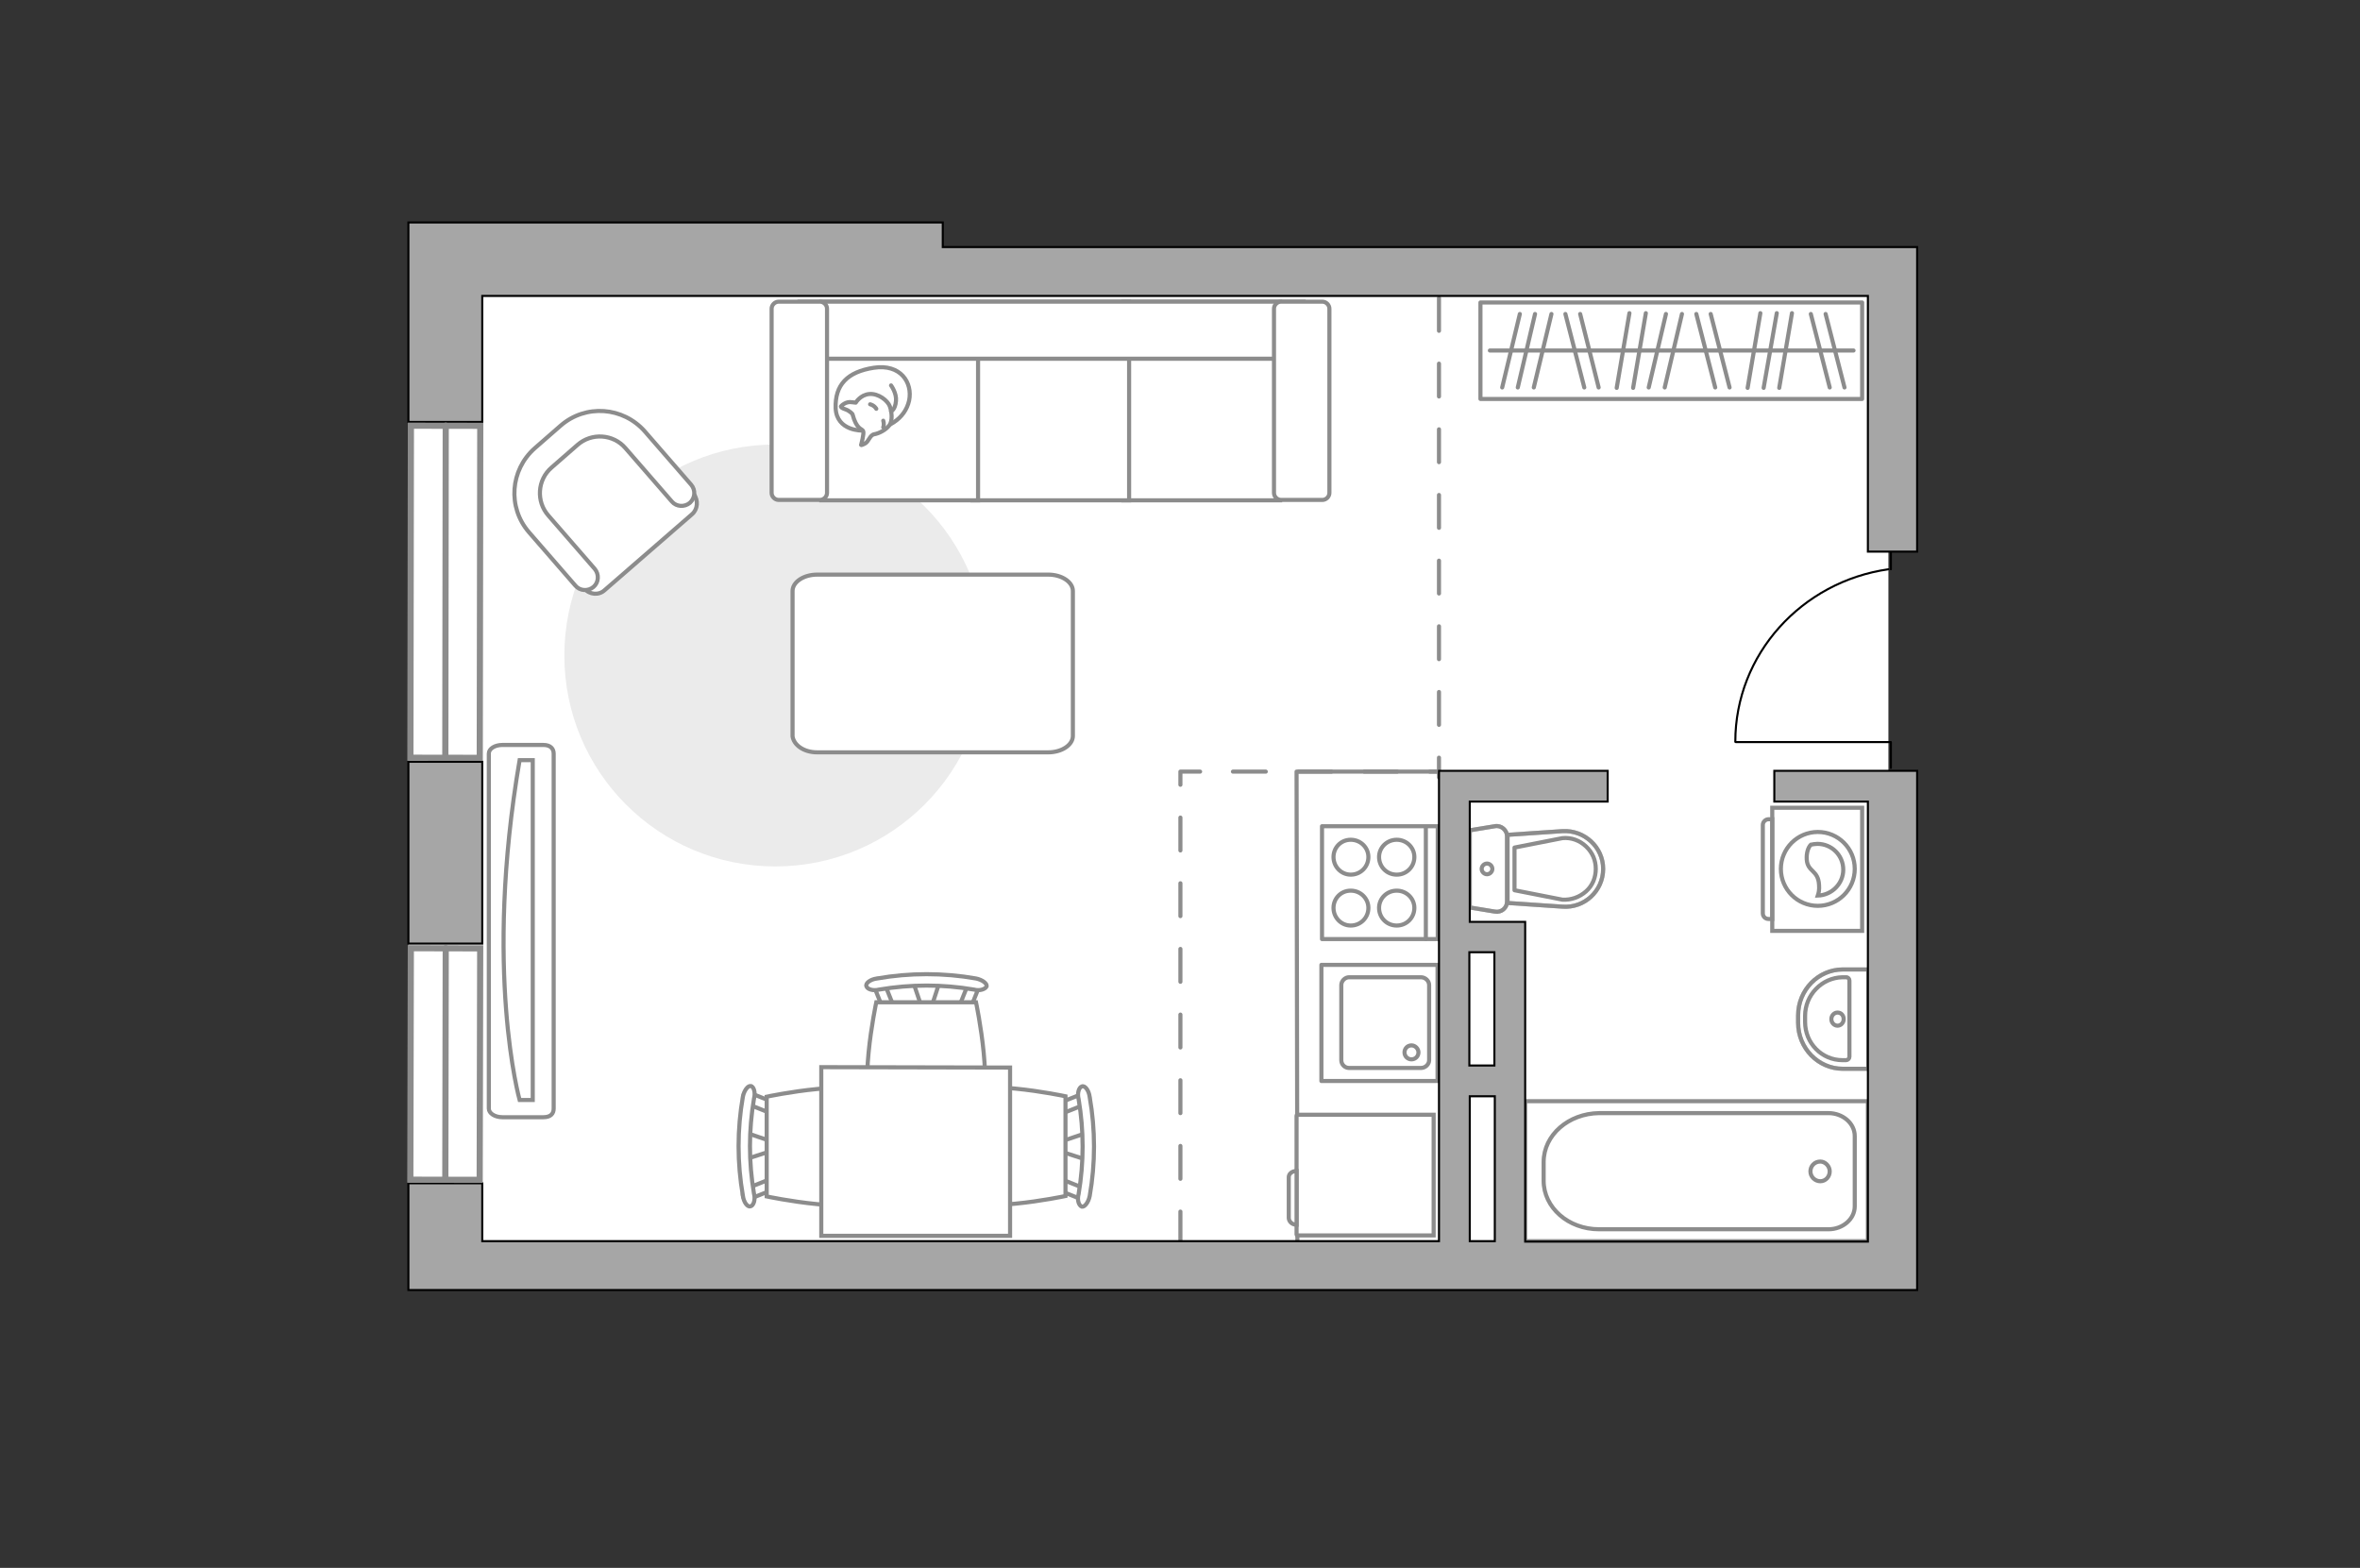 <?xml version="1.0" encoding="utf-8"?>
<!-- Generator: Adobe Illustrator 27.0.0, SVG Export Plug-In . SVG Version: 6.00 Build 0)  -->
<svg version="1.1" xmlns="http://www.w3.org/2000/svg" xmlns:xlink="http://www.w3.org/1999/xlink" x="0px" y="0px"
	 viewBox="0 0 575 382" style="enable-background:new 0 0 575 382;" xml:space="preserve">
<rect x="0" y="0" width="575" height="382" fill="#333333" stroke="none"/>
<style type="text/css">
	.st0{fill:#FFFFFF;}
	.st1{fill:none;stroke:#8C8C8C;stroke-linecap:round;stroke-linejoin:round;stroke-miterlimit:10;}
	.st2{fill:#EBEBEB;}
	.st3{fill:#FFFFFF;stroke:#8C8C8C;stroke-linecap:round;stroke-linejoin:round;stroke-miterlimit:10;}
	.st4{fill:#FFFFFF;stroke:#8C8C8C;stroke-miterlimit:10;}
	.st5{fill-rule:evenodd;clip-rule:evenodd;fill:#FFFFFF;fill-opacity:0.1;stroke:#8C8C8C;stroke-miterlimit:10;}
	.st6{fill:none;stroke:#000000;stroke-width:0.5;stroke-linecap:round;stroke-linejoin:round;stroke-miterlimit:10;}
	.st7{fill:none;stroke:#8C8C8C;stroke-linecap:round;stroke-linejoin:round;stroke-miterlimit:10;stroke-dasharray:8;}
	.st8{opacity:0.5;}
	.st9{opacity:0.5;fill:none;stroke:#8C8C8C;stroke-linecap:round;stroke-linejoin:round;stroke-miterlimit:10;}
	.st10{fill:#A6A6A6;stroke:#000000;stroke-width:0.5;stroke-miterlimit:10;}
	.st11{fill:#FFFFFF;stroke:#8C8C8C;stroke-width:1.5;stroke-linecap:round;stroke-miterlimit:10;}
</style>
<g id="bg_1_">
	<polygon class="st0" points="467.1,133.8 467.1,60.2 229.7,60.2 229.7,54.2 166.3,54.2 112.7,54.2 99.5,54.2 99.5,314.2 
		155.7,314.4 166.3,314.4 467.1,314.4 467.1,187.8 460.1,187.8 460.1,133.8 	"/>
</g>
<g id="furniture_1_">
	<path id="Vector_148_00000090254185354399694880000010102552693141911947_" class="st1" d="M316.1,302.5L315.9,188h34.8"/>
	<path id="Vector_51_00000127723249703773879840000004501460480036522175_" class="st2" d="M188.9,211.1c28.4,0,51.4-23,51.4-51.4
		c0-28.4-23-51.4-51.4-51.4c-28.4,0-51.4,23-51.4,51.4C137.5,188.1,160.5,211.1,188.9,211.1z"/>
	<path id="Vector_84_00000142151724050202301140000009681050652641026975_" class="st3" d="M199.1,183.3h56.3c3.3,0,6-1.8,6-4V144
		c0-2.2-2.7-4-6-4h-56.3c-3.3,0-6,1.8-6,4v35.4C193.4,181.5,195.8,183.3,199.1,183.3z"/>
	<g>
		<path id="Vector_90_00000083069065217874440250000015627791277921808518_" class="st4" d="M119.1,270.1c0,1.1,1.4,2.1,3.3,2.1h10
			c1.8,0,2.5-0.9,2.5-2.1v-86.5c0-1.1-0.7-2.1-2.5-2.1h-10c-1.8,0-3.3,0.9-3.3,2.1V270.1z"/>
		<path id="Vector_91_00000130609354484351784930000003855447821155527865_" class="st4" d="M129.8,185.2V268l-3.2,0
			c0,0-8.8-31.4,0-82.8L129.8,185.2z"/>
	</g>
	<g>
		<path id="Vector_54_00000022557198176304579730000015147591558583256716_" class="st4" d="M311.9,73.5h-38.2v48.4h38.2V73.5z"/>
		<path id="Vector_55_00000099620006572945336120000009510110790459507382_" class="st4" d="M275.1,73.5h-38.2v48.4h38.2V73.5z"/>
		<path id="Vector_56_00000170965983248656707680000011916835121127005865_" class="st4" d="M238.3,73.5h-38.2v48.4h38.2V73.5z"/>
		<path id="Vector_57_00000021085847586110775340000007657498954158124423_" class="st4" d="M313.9,87.4l3.6-13.9H194.8v13.9H313.9z
			"/>
		<path id="Vector_58_00000029029471973105050170000001118333449396830386_" class="st4" d="M310.4,75.2v44.9c0,0.9,0.8,1.7,1.7,1.7
			h10.1c0.9,0,1.7-0.8,1.7-1.7V75.2c0-0.9-0.8-1.7-1.7-1.7h-10.1C311.2,73.5,310.4,74.3,310.4,75.2z"/>
		<path id="Vector_59_00000038378549250430124550000012869778134044599186_" class="st4" d="M188,75.2v44.9c0,0.9,0.8,1.7,1.7,1.7
			h10.1c0.9,0,1.7-0.8,1.7-1.7V75.2c0-0.9-0.8-1.7-1.7-1.7h-10.1C188.8,73.5,188,74.3,188,75.2z"/>
		<g>
			<path class="st3" d="M210.1,104.9c0,0-6.2,0.2-6.5-5.4c-0.2-5.7,2.8-8.9,9.3-9.9c6.5-1,9.5,3.6,8.6,8
				C220.5,102,216.3,104.9,210.1,104.9z"/>
			<path class="st3" d="M207.7,100.9c0,0-0.6-0.8-1.8-1.2c-1.2-0.4-1-0.7-1-0.7s1.1-1.3,2.7-1c0.9,0.1,0.9,0.1,0.9,0.1
				s1.1-1.9,3.3-2.1c2.2-0.2,4.5,1.6,5,3c0.5,1.4,0.7,3.5-0.1,4.6c-0.8,1.1-2.5,2-3.7,2.2c-1.1,0.2-1.3,1.8-2.3,2.3
				c-1,0.5-0.9,0.3-0.9,0.3s0.8-2.9,0.5-3.4C210,104.4,208.7,104.7,207.7,100.9z"/>
			<path class="st3" d="M213.5,99.6c0,0-0.4-0.8-1.5-1.1"/>
			<path class="st3" d="M215.2,102.5c0,0,0.3,0.9,0,1.6"/>
			<path class="st1" d="M217.1,100.2c0,0,1-0.3,1.2-2.5c0.2-1.9-1.2-3.8-1.2-3.8"/>
		</g>
	</g>
	<g>
		<g id="Group_6_00000061452472650727579690000003178373584115765126_">
			<g id="Group_7_00000146464523248079726850000014479153838422151296_">
				<path id="Vector_15_00000010275879859698156620000003644485414518978997_" class="st4" d="M222.5,239.3l2.3,6.8h1.9l2.2-6.8
					H222.5z"/>
			</g>
			<g id="Group_8_00000029766577223253489430000006647680898828344497_">
				<path id="Vector_16_00000062176969180067832320000004799293596351778692_" class="st4" d="M216.5,245.8c0.7-0.1,1.2-0.6,1-1.2
					l-2.2-5.5c-0.1-0.4-0.8-0.7-1.6-0.6c-0.7,0.1-1.2,0.6-1,1.2l2.2,5.5c0,0.4,0.6,0.7,1.2,0.7C216.1,245.9,216.2,245.9,216.5,245.8
					z"/>
			</g>
			<g id="Group_9_00000085247036854655795360000010771544846703064720_">
				<path id="Vector_17_00000005947703904919230020000014027840456930278073_" class="st4" d="M236.6,245.3l2.2-5.5
					c0.2-0.6-0.2-1.1-1-1.2c-0.7-0.2-1.4,0-1.7,0.6l-2.2,5.5c-0.2,0.6,0.2,1.1,1,1.2c0.1,0,0.2,0,0.4,0
					C235.9,245.9,236.3,245.6,236.6,245.3z"/>
			</g>
			<path id="Vector_18_00000089572405698272452310000012062074516682469002_" class="st4" d="M237.8,244.2h-24.3c0,0-5,23.3,0,28.4
				c4.3,4.3,20,4.3,24.3,0C242.8,267.6,237.8,244.2,237.8,244.2z"/>
			<path id="Vector_19_00000018941815609292836930000013569422181377102007_" class="st4" d="M240.4,240.3c0.1-0.7-1.1-1.6-2.6-1.9
				c-7.9-1.4-16.2-1.4-24.1,0c-1.7,0.2-2.9,1.2-2.6,1.9c0.2,0.7,1.6,1.2,3.1,0.8c7.7-1.3,15.4-1.3,23.1,0
				C238.7,241.5,240.1,241,240.4,240.3z"/>
		</g>
		<g id="Group_6_00000095310972774460007690000000122492078910384319_">
			<g id="Group_7_00000158012611123421460210000000720775124299232675_">
				<path id="Vector_15_00000089565388387550427930000001543524389219486364_" class="st4" d="M264.5,276.1l-6.8,2.3v1.9l6.8,2.2
					V276.1z"/>
			</g>
			<g id="Group_8_00000057129229931889391100000003351169249108192688_">
				<path id="Vector_16_00000146469067145029081700000015645106374469480342_" class="st4" d="M258.1,270.1c0.1,0.7,0.6,1.2,1.2,1
					l5.5-2.2c0.4-0.1,0.7-0.8,0.6-1.6c-0.1-0.7-0.6-1.2-1.2-1l-5.5,2.2c-0.4,0-0.7,0.6-0.7,1.2C257.9,269.7,257.9,269.8,258.1,270.1
					z"/>
			</g>
			<g id="Group_9_00000168817765054003277880000009142566812639309219_">
				<path id="Vector_17_00000116229219537947664770000003628827593319815612_" class="st4" d="M258.5,290.2l5.5,2.2
					c0.6,0.2,1.1-0.2,1.2-1c0.2-0.7,0-1.4-0.6-1.7l-5.5-2.2c-0.6-0.2-1.1,0.2-1.2,1c0,0.1,0,0.2,0,0.4
					C257.9,289.5,258.3,289.9,258.5,290.2z"/>
			</g>
			<path id="Vector_18_00000078033186954867556630000013368362403933662082_" class="st4" d="M259.6,291.4v-24.3c0,0-23.3-5-28.4,0
				c-4.3,4.3-4.3,20,0,24.3C236.3,296.4,259.6,291.4,259.6,291.4z"/>
			<path id="Vector_19_00000082326944151975379270000008656517289294630284_" class="st4" d="M263.6,294c0.7,0.1,1.6-1.1,1.9-2.6
				c1.4-7.9,1.4-16.2,0-24.1c-0.2-1.7-1.2-2.9-1.9-2.6c-0.7,0.2-1.2,1.6-0.8,3.1c1.3,7.7,1.3,15.4,0,23.1
				C262.4,292.3,262.8,293.7,263.6,294z"/>
		</g>
		<g id="Group_14_00000096017066185882550290000017956703449950988455_">
			<g id="Group_15_00000098199550774041180840000007116150127616796332_">
				<path id="Vector_25_00000031178251729450956090000014812296203313042853_" class="st4" d="M181.8,282.4l6.8-2.2v-1.9l-6.8-2.3
					V282.4z"/>
			</g>
			<g id="Group_16_00000129176567806669813480000004858088052230832276_">
				<path id="Vector_26_00000107580277930652496210000006696388156297316499_" class="st4" d="M188.3,288.5c-0.1-0.7-0.6-1.2-1.2-1
					l-5.5,2.2c-0.4,0.1-0.7,0.8-0.6,1.6c0.1,0.7,0.6,1.2,1.2,1l5.5-2.2c0.4,0,0.7-0.6,0.7-1.2C188.4,288.7,188.4,288.6,188.3,288.5z
					"/>
			</g>
			<g id="Group_17_00000021099026591831905870000011869342236216124317_">
				<path id="Vector_27_00000130611032232697920850000016268088801900001931_" class="st4" d="M187.8,268.3l-5.5-2.2
					c-0.6-0.2-1.1,0.2-1.2,1c-0.2,0.7,0,1.4,0.6,1.7l5.5,2.2c0.6,0.2,1.1-0.2,1.2-1c0-0.1,0-0.2,0-0.4
					C188.4,269,188.3,268.5,187.8,268.3z"/>
			</g>
			<path id="Vector_28_00000099648493911585853380000010601305017522694285_" class="st4" d="M186.8,267.2v24.3c0,0,23.3,5,28.4,0
				c4.3-4.3,4.3-20,0-24.3C210.2,262.2,186.8,267.2,186.8,267.2z"/>
			<path id="Vector_29_00000071539205031592069460000016561380353455886475_" class="st4" d="M182.9,264.6c-0.7-0.1-1.6,1.1-1.9,2.6
				c-1.4,7.9-1.4,16.2,0,24.1c0.2,1.7,1.2,2.9,1.9,2.6c0.7-0.2,1.2-1.6,0.8-3.1c-1.3-7.7-1.3-15.4,0-23.1
				C184.1,266.3,183.7,264.7,182.9,264.6z"/>
		</g>
		<path id="Vector_35_00000114060804443403117600000001423656957066766260_" class="st4" d="M246.1,260.1l-46-0.1v7.9v33.2h46V260.1
			L246.1,260.1z"/>
	</g>
	<g>
		<g>
			<path class="st4" d="M431.8,196.8v30h21.9v-30H431.8z"/>
			<path class="st5" d="M429.5,201v21.5c0,0.8,0.6,1.4,1.4,1.4h0.9v-24.3h-0.9C430.2,199.6,429.5,200.2,429.5,201z"/>
		</g>
		<g>
			<circle class="st4" cx="442.9" cy="211.7" r="9"/>
			<path class="st4" d="M440.2,209.4c0.2,3.1,2.8,2.5,3,6.2c0.1,1.2-0.1,2-0.3,2.6c3.4-0.1,6.2-2.9,6.2-6.3c0-3.5-2.8-6.3-6.3-6.3
				c-0.5,0-1.1,0.1-1.6,0.2C440.6,206.4,440.1,207.7,440.2,209.4z"/>
		</g>
	</g>
	<g>
		<rect x="360.7" y="73.7" class="st1" width="93" height="23.5"/>
		<line class="st1" x1="393.9" y1="94.5" x2="397" y2="76.3"/>
		<line class="st1" x1="397.9" y1="94.5" x2="401" y2="76.3"/>
		<line class="st1" x1="386" y1="94.4" x2="381.4" y2="76.5"/>
		<line class="st1" x1="389.5" y1="94.4" x2="385" y2="76.5"/>
		<line class="st1" x1="373.7" y1="94.4" x2="378" y2="76.5"/>
		<line class="st1" x1="366" y1="94.4" x2="370.3" y2="76.5"/>
		<line class="st1" x1="369.8" y1="94.4" x2="374" y2="76.5"/>
		<line class="st1" x1="425.8" y1="94.5" x2="428.9" y2="76.3"/>
		<line class="st1" x1="429.7" y1="94.5" x2="432.9" y2="76.3"/>
		<line class="st1" x1="433.5" y1="94.5" x2="436.6" y2="76.3"/>
		<line class="st1" x1="445.8" y1="94.4" x2="441.2" y2="76.5"/>
		<line class="st1" x1="449.4" y1="94.4" x2="444.8" y2="76.5"/>
		<line class="st1" x1="417.9" y1="94.4" x2="413.3" y2="76.5"/>
		<line class="st1" x1="421.4" y1="94.4" x2="416.8" y2="76.5"/>
		<line class="st1" x1="405.6" y1="94.4" x2="409.8" y2="76.5"/>
		<line class="st1" x1="401.7" y1="94.4" x2="405.9" y2="76.5"/>
		<line class="st1" x1="363" y1="85.4" x2="451.6" y2="85.4"/>
	</g>
	<g>
		<path id="Vector_8_00000155825472784456649470000009165953682934425766_" class="st4" d="M315.9,300.8v-29c0-0.1,0.1-0.2,0.2-0.2
			h33.2V301h-33.2C316,301,315.9,300.9,315.9,300.8z"/>
		<path id="Vector_9_00000052097053938349950140000009088053065724654466_" class="st4" d="M315.9,285.3v13.1
			c-1.1,0-1.9-0.8-1.9-1.7V287C313.9,286,314.8,285.3,315.9,285.3z"/>
	</g>
	<g>
		<path id="Vector_37_00000181080145668329789120000005702359360543543210_" class="st4" d="M168.6,125.3l-21.3,18.5
			c-1.4,1.3-3.7,1.1-4.9-0.4l-12.8-14.7c-4.7-5.4-4.1-13.5,1.3-18.2l7.1-6.2c5.4-4.7,13.5-4.1,18.2,1.3l12.8,14.7
			C170.2,121.9,170,124.1,168.6,125.3z"/>
		<path id="Vector_38_00000088852292303229197570000016050336522373956484_" class="st4" d="M168.1,122.5c-1.3,1.1-3.3,1-4.4-0.3
			l-11.3-13c-3-3.5-8.3-3.8-11.7-0.8l-6.3,5.5c-3.5,3-3.8,8.3-0.8,11.7l11.3,13c1.1,1.3,1,3.3-0.3,4.4c-1.3,1.1-3.3,1-4.4-0.3
			l-11.3-13c-5.3-6.1-4.6-15.2,1.4-20.5l6.3-5.5c6.1-5.3,15.2-4.6,20.5,1.4l11.3,13C169.5,119.4,169.4,121.3,168.1,122.5z"/>
	</g>
</g>
<g id="plan">
	<g>
		<polyline class="st6" points="422.9,180.8 460.7,180.8 460.7,187.1 		"/>
		<line class="st6" x1="460.7" y1="133" x2="460.7" y2="138.7"/>
		<path class="st6" d="M460.1,138.7c-21.1,3-37.3,20.7-37.3,42"/>
	</g>
	<line class="st7" x1="350.6" y1="72.6" x2="350.6" y2="189.4"/>
	<path class="st7" d="M287.6,303.2c0,0,0-115.2,0-115.2c1.1,0,61.9,0,63,0"/>
	<g>
		<g class="st8">
			<path class="st1" d="M367.2,203.8v15.8c0,1.6-1.4,2.8-3,2.5l-6.1-1v-18.8l6.1-1C365.8,201,367.2,202.3,367.2,203.8z"/>
			<path class="st1" d="M367.3,220l0-16.6l13.4-0.9c5.4-0.3,9.9,3.9,9.9,9.2c0,5.4-4.6,9.6-9.9,9.2L367.3,220z"/>
		</g>
		<g>
			<path class="st1" d="M367.2,203.8v15.8c0,1.6-1.4,2.8-3,2.5l-6.1-1v-18.8l6.1-1C365.8,201,367.2,202.3,367.2,203.8z"/>
			<path class="st1" d="M390.6,211.7L390.6,211.7c0,5.4-4.6,9.6-9.9,9.2l-13.4-0.9l0-16.6l13.4-0.9
				C386,202.2,390.6,206.4,390.6,211.7z"/>
			<path class="st1" d="M369,216.9l11.7,2.3c2.1,0.1,4.1-0.6,5.7-2c1.6-1.4,2.4-3.4,2.4-5.5c0-2.1-0.8-4-2.4-5.5
				c-1.5-1.4-3.5-2.2-5.7-2l-11.7,2.3V216.9z"/>
			<path class="st1" d="M362.3,210.4c-0.7,0-1.3,0.6-1.3,1.3c0,0.7,0.6,1.3,1.3,1.3c0.7,0,1.3-0.6,1.3-1.3
				C363.6,211,363,210.4,362.3,210.4z"/>
		</g>
	</g>
	<g>
		<polyline class="st1" points="371.6,302.4 455.1,302.4 455.1,268.3 371.6,268.3 371.6,302.4 		"/>
		<path class="st1" d="M376.1,283.1v4.6c0,6.5,6,11.8,13.5,11.8l55.9,0c3.5,0,6.4-2.5,6.4-5.6v-17.1c0-3.1-2.9-5.6-6.4-5.6l-55.9,0
			C382.2,271.3,376.1,276.5,376.1,283.1z"/>
		<path class="st1" d="M443.5,283c-1.4,0-2.4,1.1-2.4,2.4c0,1.3,1.1,2.4,2.4,2.4c1.3,0,2.3-1.1,2.3-2.4
			C445.8,284.1,444.7,283,443.5,283z"/>
	</g>
	<g>
		<path class="st9" d="M438.1,247.4v1.8c0,6.2,4.9,11.2,10.9,11.2l6.2,0l0-24.2H449C443,236.2,438.1,241.2,438.1,247.4z"/>
		<g>
			<path class="st1" d="M439.8,247.5v1.5c0,5.2,4.1,9.3,9.1,9.3h0.9c0.4,0,0.8-0.4,0.8-0.8l0-18.6c0-0.4-0.3-0.8-0.8-0.8l-0.9,0
				C443.9,238.2,439.8,242.4,439.8,247.5z"/>
			<path class="st1" d="M447.7,246.7c-0.8,0-1.5,0.7-1.5,1.6c0,0.9,0.7,1.6,1.5,1.6c0.8,0,1.5-0.7,1.5-1.6
				C449.2,247.4,448.6,246.7,447.7,246.7z"/>
			<path class="st1" d="M438.1,247.4v1.8c0,6.2,4.9,11.2,10.9,11.2l6.2,0l0-24.2H449C443,236.2,438.1,241.2,438.1,247.4z"/>
		</g>
	</g>
	<g>
		<g>
			
				<rect x="322" y="235.1" transform="matrix(-3.585205e-10 1 -1 -3.585205e-10 585.352 -86.922)" class="st1" width="28.3" height="28.3"/>
		</g>
		<path class="st1" d="M348.2,240v18.3c0,1-0.9,1.9-2,1.9h-17.5c-1.1,0-1.9-0.9-1.9-1.9V240c0-1,0.9-1.9,1.9-1.9h17.5
			C347.3,238.1,348.2,239,348.2,240z"/>
		<path class="st1" d="M342.2,256.4c0,1,0.8,1.7,1.7,1.7c1,0,1.7-0.8,1.7-1.7c0-0.9-0.8-1.7-1.7-1.7
			C342.9,254.7,342.2,255.5,342.2,256.4z"/>
	</g>
	<g>
		<rect x="322.1" y="201.3" class="st1" width="28.2" height="27.5"/>
		<g>
			<g>
				<path class="st1" d="M333.4,221.2c0-2.3-1.9-4.2-4.3-4.2c-2.4,0-4.2,1.9-4.2,4.2c0,2.4,1.9,4.3,4.2,4.3
					C331.5,225.5,333.4,223.6,333.4,221.2z"/>
				<path class="st1" d="M344.6,221.2c0-2.3-1.9-4.2-4.3-4.2c-2.4,0-4.3,1.9-4.3,4.2c0,2.4,1.9,4.3,4.3,4.3
					C342.7,225.5,344.6,223.6,344.6,221.2z"/>
			</g>
			<g>
				<path class="st1" d="M333.4,208.8c0-2.3-1.9-4.2-4.3-4.2c-2.4,0-4.2,1.9-4.2,4.2c0,2.4,1.9,4.3,4.2,4.3
					C331.5,213.1,333.4,211.2,333.4,208.8z"/>
				<path class="st1" d="M344.6,208.8c0-2.3-1.9-4.2-4.3-4.2c-2.4,0-4.3,1.9-4.3,4.2c0,2.4,1.9,4.3,4.3,4.3
					C342.7,213.1,344.6,211.2,344.6,208.8z"/>
			</g>
		</g>
		<line class="st1" x1="347.4" y1="228.8" x2="347.4" y2="201.6"/>
	</g>
	<g>
		<rect x="99.5" y="185.6" class="st10" width="18" height="44.3"/>
		<polygon class="st10" points="455.1,60.2 229.7,60.2 229.7,54.2 99.5,54.2 99.5,60.2 99.5,60.2 99.5,102.8 99.5,102.8 
			117.5,102.8 117.5,102.8 117.5,72.1 229.7,72.1 455.1,72.1 455.1,133.8 455.1,134.4 467.1,134.4 467.1,133.8 467.1,72.1 
			467.1,60.7 467.1,60.2 		"/>
		<path class="st10" d="M455.1,187.8h-22.8v7.5h22.8v107.2h-83.5v-77.8h0v0v-0.1h-13.5v-29.3h33.6v-7.5h-33.6h-6.2h-1.3v114.6H117.5
			v-14.1h-18v26h6h12h337.7h9.5h2.4V187.8h-5.5H455.1z M364.1,232v27.6h-6.1V232H364.1z M358.1,267.1h6.1h0v35.3h-6.1V267.1z"/>
	</g>
</g>
<g id="windows_1_">
	<g>
		
			<rect x="68.1" y="135.7" transform="matrix(1.531440e-03 -1 1 1.531440e-03 -35.813 252.508)" class="st11" width="80.9" height="16.9"/>
		<line class="st11" x1="108.5" y1="184.6" x2="108.6" y2="103.7"/>
	</g>
	<g>
		
			<rect x="80.3" y="250.7" transform="matrix(2.208604e-03 -1 1 2.208604e-03 -150.904 367.17)" class="st11" width="56.4" height="16.9"/>
		<line class="st11" x1="108.5" y1="287.4" x2="108.6" y2="231"/>
	</g>
</g>
<g id="points">
	<path id="r1" class="st1" d="M227.3,161.6"/>
	<path id="k1" class="st1" d="M300.6,247"/>
	<path id="s1" class="st1" d="M407.3,242.2"/>
	<path id="h1" class="st1" d="M405.6,140"/>
</g>
</svg>
